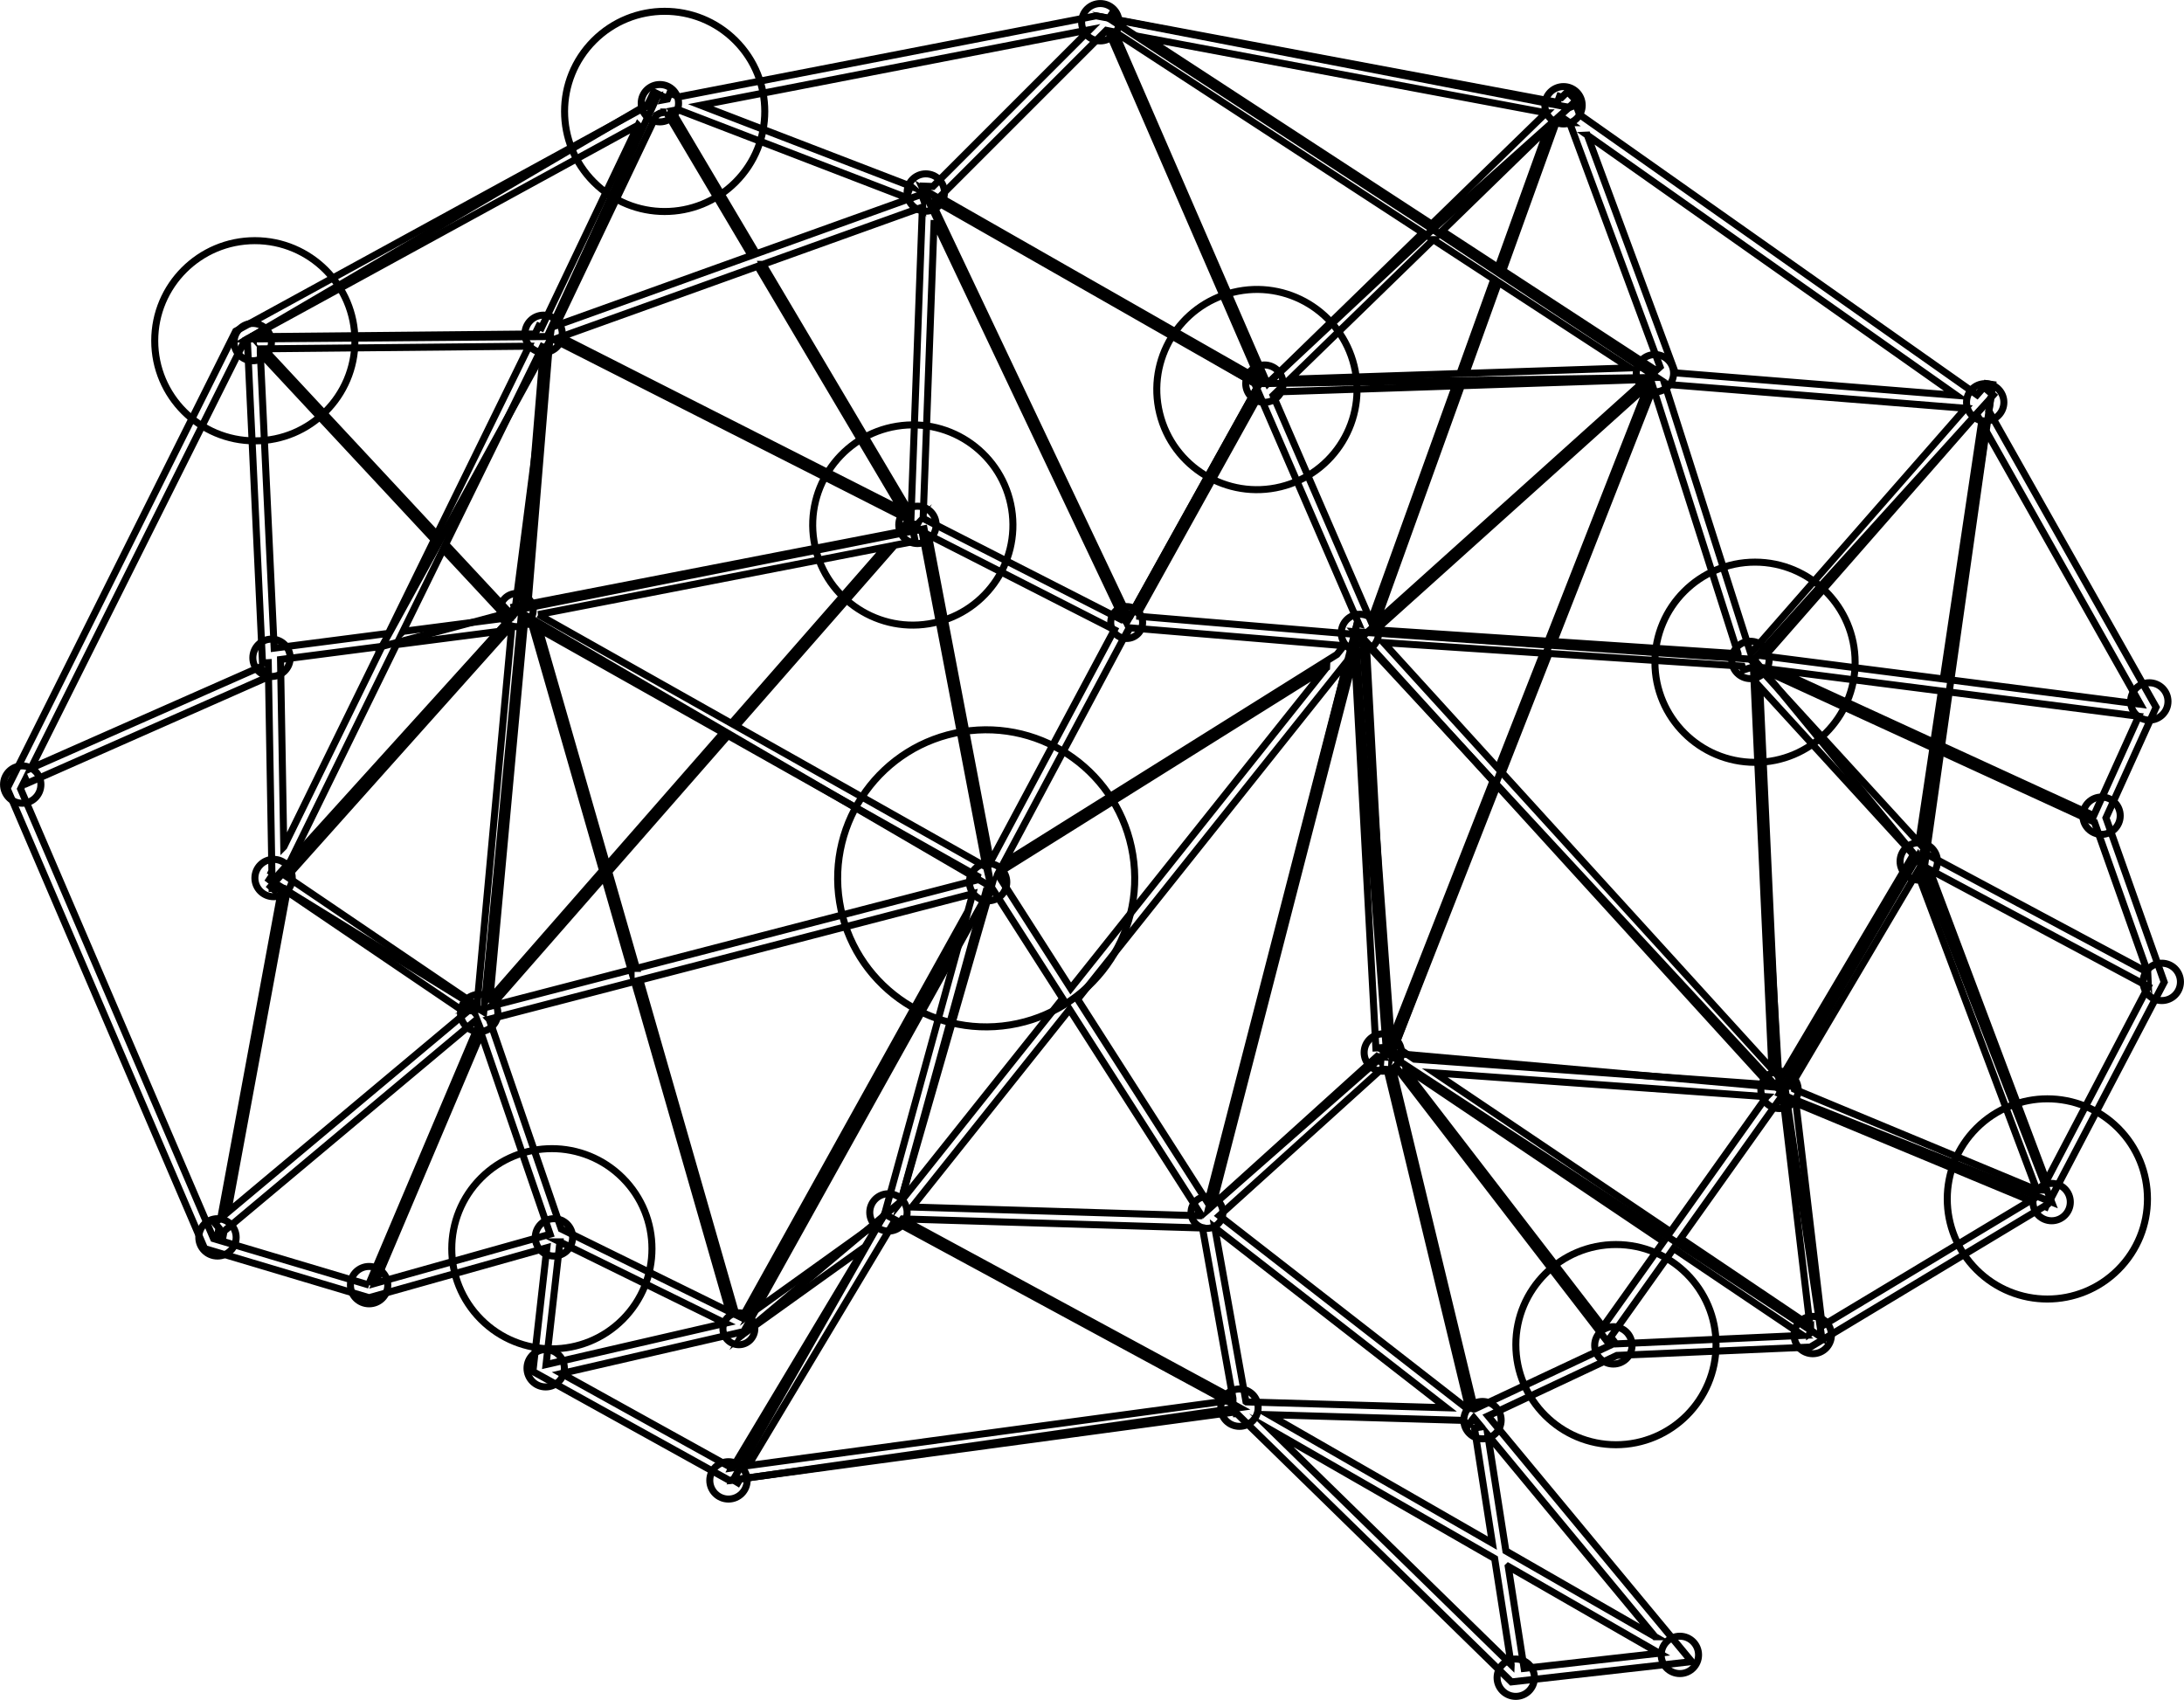 <svg xmlns="http://www.w3.org/2000/svg" id="Capa_2" data-name="Capa 2" viewBox="0 0 295.85 230.28"><defs><style>      .cls-1 {        fill: none;        stroke: #000;        stroke-miterlimit: 10;        stroke-width: .95px;      }    </style></defs><g id="Capa_1-2" data-name="Capa 1"><g><g><polygon class="cls-1" points="125.18 71.63 134.28 120.15 69.98 82.64 125.18 71.63"></polygon><polygon class="cls-1" points="170.46 52.21 125.04 25.63 152.61 84.33 170.46 52.21"></polygon><polygon class="cls-1" points="194.07 31.07 224.43 51.13 171.75 51.95 194.07 31.07"></polygon><polygon class="cls-1" points="237.61 89.33 183.56 85.57 241.06 147.64 237.61 89.33"></polygon><polygon class="cls-1" points="269.68 53.93 237.61 89.33 260.69 117.42 269.68 53.93"></polygon><path class="cls-1" d="M187.82,142.6c-.06-.75-4.26-57.03-4.26-57.03l-19.87,78.24,24.12-21.21Z"></path><polygon class="cls-1" points="277.92 162.84 259.77 116.07 241.05 148.15 277.92 162.84"></polygon><polygon class="cls-1" points="187.82 142.6 246.78 181.19 241.81 147.39 187.82 142.6"></polygon><polygon class="cls-1" points="167.9 190.69 119.83 164.46 99.31 200.49 167.9 190.69"></polygon><polygon class="cls-1" points="65.53 137.07 70.75 81.99 36.87 119.41 65.53 137.07"></polygon><polygon class="cls-1" points="74.12 45.59 88.83 13.5 33.51 45.92 74.12 45.59"></polygon><polygon class="cls-1" points="150.23 2.5 212.56 14.55 194.07 31.07 150.23 2.5"></polygon><polygon class="cls-1" points="223.86 50.94 184.52 86.27 188.59 142.68 223.86 50.94"></polygon><polygon class="cls-1" points="74.46 46.18 69.74 82.77 51.74 87.57 74.46 46.18"></polygon><polygon class="cls-1" points="134.28 120.15 100.48 180.86 122.01 162.78 134.28 120.15"></polygon><g><path class="cls-1" d="M.97,106.81l.15.35,26.6,61.98,22.27,6.65,24.09-6.77-1.89,16.77,26.61,14.75.51-.07.64.39.31-.52,67.07-9.07.17.17v.07s.07,0,.07,0l37.17,36.33,24.42-2.75-27.59-33.28,17.46-8.2,26.21-1.13.18-.11,31.52-18.97.19.08.11-.25.18-.11,15.75-30.07-7.89-22.26,6.79-14.99-22.66-40.14.26-1.76.33-.38-.25-.22.18-1.21-.74-.11-.11.74-.33-.29-.93,1.06-53.84-37.96-.48-1.3-.89.33-.05-.04.94-.91-1.15-1.19-.78.76-.31-.11-.23.63-.14.14-59.25-11.11-1.11-.72-.3.46-1.75-.33-.15.03-56.32,10.94-1.28-.49-.31.8-.53.1.16-.34-1.49-.71-.91,1.9-55.72,30.49L.97,106.81ZM66.27,138.07l19.68-5.11,12.85,44.72-22.77-11.2-9.76-28.41ZM99.12,198.84l-23.06-12.78,24.15-5.56.26.37,16.71-11.98-17.94,29.95-.13.02ZM204.32,212.2l20.44,11.75-18.3,2.06-2.15-13.8ZM204.71,225.51l-32.49-31.76,30.25,17.38,2.24,14.37ZM218.19,181.11l8.53-11.99,17.49,11.78-25.3,1.15-.72-.94ZM212.62,16.62l12.26,33.08-.54.49-20.76-13.54,7.4-20.55.38-.37,1.27.89ZM149.87,4.11l.3.06-.06.02,20.52,47.26-43.35-24.75,22.59-22.59ZM90.24,15.17l11.53,19.45-26.45,9.5,13.59-28.52.49-.27.85-.16ZM73.68,46.55l-2.93,35.44-1.12.22.11.57-.21-.02-.06.67-.02.02-9.07-9.74,13.3-27.15ZM59.17,72.41l-23.43-25.16,35.92-.35-12.49,25.5ZM119.33,165.31l-17.68,12.68,28.62-51.49-10.44,37.97-.51.85ZM164.56,166.3l31.35,24.4-27.07-.79-.06-.04-4.22-23.57ZM188.59,142.68l14.22-36.26,36.89,40.52-48.1-3.46-1.67-1.12-.65.96-.21-.02-.48-.63ZM240.94,146.63l-.04-.03.11-.1-.08.13ZM240.81,145.7l-2.43-52.67,20.81,22.75-17.98,30.37-.41-.45ZM239.3,148.57l-13,18.28-31.94-21.51,44.94,3.23ZM203.49,104.7l6.35-16.18,26.15,1.72.17.52,1.33-.42h.03s.07,1.55.07,1.55l-.13.12.14.15,2.43,52.67-36.53-40.13ZM173.18,53.08l23.97-.8-11.46,31.83-13.23-30.54.72-.7v.21ZM74.99,45.99l47.95,24.33.14.24-1.32,1.51-50.24,9.77,2.94-35.66.53-.19ZM97.96,99.26l-15.74,17.98-9.21-32.04,24.95,14.06ZM72.91,83.25l47.07-9.15-20.91,23.89-26.15-14.74ZM71.37,83.55h.02s-.02.04-.02.04v-.04ZM124.28,71.01l-.28.54.9.46,8.66,45.42-33.83-19.07,21.45-24.5,2.79-.54-.32-1.62-.7.14.74-.84.58.02ZM153.07,85.05l28.98,2.42-.95,1.19-45.15,28.26,16.82-31.5.07.04.22-.4ZM179.7,90.42l-34.66,43.48-9.89-15.46.1-.19,44.45-27.82ZM143.95,135.26l-21.94,27.52,11.6-42.19.73-.19-.06-.25,9.67,15.11ZM125.75,72.45l25.21,12.86-16.77,31.4-8.44-44.26ZM153.95,83.46l16.66-29.99,13.43,31-.19-.05-.3,1.15-.27.34-29.34-2.45ZM197.96,52.25l25.01-.84-36.54,32.85,11.53-32.01ZM223.32,52.1l-13.63,34.76-23.32-1.54,36.95-33.22ZM198.56,50.58l4.44-12.33,17.77,11.59-22.21.74ZM235.44,88.56l-24.97-1.65,13.48-34.37,11.49,36.01ZM202.93,104.09l-15.51-17.04,21.64,1.43-6.13,15.61ZM182.55,89.49l-18.95,73.42-17.62-27.55,36.57-45.88ZM123.55,163.51l21.34-26.77,17.78,27.79-.12.16-38.99-1.18ZM99.71,178.12l-13.03-45.35,45.09-11.7-.66,2.38-30.61,55.06-.79-.39ZM86.22,131.18l-3.76-13.08,16.16-18.46,33.79,19.05-.15.54-46.05,11.95ZM85.49,131.37l-18.95,4.92,15.33-17.51,3.62,12.6ZM66.36,135.36l4.67-50.83.26.02.02-.3.76.43,9.55,33.24-15.27,17.44ZM54.58,85.54l5.45-11.12,8.66,9.29-14.1,1.82ZM67.59,85.52l-28.77,32.19,14.89-30.39,13.88-1.79ZM102.63,36.07l19.59,33.06-46.27-23.48,26.68-9.58ZM103.35,35.81l21.6-7.75-1.53,41.61-20.07-33.86ZM126.54,29.81l25.63,54.05v.09s-.38-.2-.38-.2l-.05.1-26.69-13.62,1.49-40.42ZM126.6,28.19l.04-.99,43.82,25.01-.03.06-.28.12.09.21-17.1,30.79-.37-.03-26.16-55.17ZM151.01,4.32l41.72,27.21-20.98,20.41-.09-.21-.08.03v-.03s.02-.06.02-.06l-.08-.04-20.54-47.32h.03ZM194.15,32.46l8.21,5.36-4.6,12.78-23.04.77,19.44-18.91ZM195.36,31.28l14.39-14-6.82,18.94-7.57-4.94ZM266.26,55.31l-29.1,33.21-11.64-36.47,40.74,3.26ZM268.42,57.29l-5.18,34.69-24.18-3.1,28.71-32.76.66,1.17ZM262.99,93.61l-1.04,6.93-21.31-9.79,22.35,2.86ZM238.28,90.49l23.56,10.82-1.92,12.83-21.25-23.23-.37.34-.04-.8h.04s-.02.04-.02.04ZM260.69,117.42l-.69.26.17-.28h.03s.01-.07.01-.07l.08-.13.41.22ZM277.22,159.96l-15.86-42.18,29.65,15.86-13.79,26.32ZM275.93,161.21l-32.86-13.66-.06-.47-.45.05,17.16-29,16.2,43.08ZM241.55,148.84l3.63,30.72-17.51-11.79,13.41-18.86.31.19.15-.26ZM190.43,145.06l.62.04,34.3,23.09-8.21,11.54-26.71-34.68ZM187.42,142.95l.06.24-.39-.03-.05.65-.57-.63-22.2,20.07,19.24-74.55,2.87,53.26,1.65-.09-2.96-54.93,17.17,18.86-14.43,36.8-.14.11.07.09-.03.08-.29.07ZM187.89,144.87l11.08,45.92h-.26s-33.54-26.11-33.54-26.11l21.97-19.86.75.05ZM200.65,193.3l-.92.14,2.43,15.6-30.27-17.4,26.24.77.79.61.45-.58h.03s0-.05,0-.05l.25-.32,1.01,1.21ZM167.02,189.42l-44.79-24.26.03-.04,40.63,1.23,4.13,23.07ZM64.13,136.94l.02.05-.33-.39-32.98,27.63,8.04-43.45,23.88,16.2.93-1.37-24.82-16.84,29.85-33.4.57-.07-4.73,51.49-.44.15ZM38.44,114.72l-.44-25.38,13.75-1.78-13.3,27.15ZM35.26,47.83l23.56,25.3-6.2,12.67-15.48,2-1.88-39.96ZM33.54,45.9h-.01s-.01.01-.01.01h.03ZM86.43,16.96l-13.07,27.42-.38-.18-.51,1.04-38.15.37v.13s-.16-.18-.16-.18l52.27-28.6ZM123.36,25.22l-28.45-10.96,52.71-10.24-21.24,21.24-1.33-.05-.02.42-.28.49.26.15v.24s-.04.01-.04.01l.02.05v.17s-.15-.41-.15-.41l-22.36,8.03-11.47-19.35.83-.16,30.92,11.9.59-1.54ZM209.44,15.28l-15.5,15.08-38.69-25.24,54.18,10.16ZM215.01,18.3l50.01,35.26-38.07-3.05-11.93-32.21ZM269.02,58.35l20.92,37.05-25.96-3.33,5.04-33.72ZM283.62,110.49l-20.96-9.63,1.07-7.16,25.98,3.33-6.09,13.46ZM290.94,131.73l-30.36-16.24-.15.29.06-.39.31-.29-.23-.25,1.97-13.21,21.18,9.73,7.22,20.37ZM275.05,162.64l-28.21,16.97-3.56-30.18,31.77,13.21ZM245.13,180.65l.14-.21v.12s-.14.1-.14.1ZM199.76,190.86l-11.09-45.93.76.05,28.69,37.26-18.35,8.62ZM224.21,221.72l-20.22-11.62-2.45-15.72,22.66,27.34ZM101.35,198.54l19.76-32.99.13.04v-.03s.41.32.41.32l.1-.13,44.37,24.03-64.77,8.76ZM75.84,168.23l22.42,11.02-24.29,5.6,1.88-16.62ZM50.83,173.84l14.35-33.84,9.34,27.19-23.69,6.65ZM2.79,106.87l.67-1.34.25.57,32.27-14.26-.67-1.51-31.13,13.75,28.99-57.98.33-.18h0s-.01.02-.01.02h.01s2.06,43.87,2.06,43.87l.78-.04.49,28.21-.06.13.06.03v.49s-.35.53-.35.53l.37.25v.47s-.19.22-.19.22l.2.18v.08s.09,0,.09,0l.26.24.22-.25h.74s-8.26,44.63-8.26,44.63l-.82.69.57.68-.22,1.2.74.14.17-.91,34.18-28.63.27.8-14.88,35.1.08.03h0s-21.07-6.29-21.07-6.29L2.79,106.87Z"></path><g><circle class="cls-1" cx="237.12" cy="89.4" r="2.53"></circle><circle class="cls-1" cx="268.92" cy="54.5" r="2.53"></circle><circle class="cls-1" cx="218.55" cy="182.25" r="2.53"></circle><circle class="cls-1" cx="291.15" cy="95.02" r="2.53"></circle><circle class="cls-1" cx="259.92" cy="116.69" r="2.53"></circle><circle class="cls-1" cx="120.35" cy="164.24" r="2.53"></circle><circle class="cls-1" cx="245.56" cy="180.85" r="2.53"></circle><circle class="cls-1" cx="200.82" cy="192.38" r="2.53"></circle><circle class="cls-1" cx="187.32" cy="142.58" r="2.53"></circle><path class="cls-1" d="M131.32,119.5c0,1.4,1.13,2.53,2.53,2.53s2.53-1.13,2.53-2.53-1.13-2.53-2.53-2.53-2.53,1.13-2.53,2.53Z"></path><circle class="cls-1" cx="227.56" cy="224.18" r="2.53"></circle><circle class="cls-1" cx="277.92" cy="162.84" r="2.53"></circle><path class="cls-1" d="M290.31,133.01c0,1.4,1.13,2.53,2.53,2.53s2.53-1.13,2.53-2.53-1.13-2.53-2.53-2.53c-1.4,0-2.53,1.13-2.53,2.53Z"></path><circle class="cls-1" cx="284.68" cy="110.5" r="2.53"></circle><circle class="cls-1" cx="224.18" cy="50.56" r="2.53"></circle><circle class="cls-1" cx="211.8" cy="14.26" r="2.53"></circle><path class="cls-1" d="M181.69,85.74c0,1.4,1.13,2.53,2.53,2.53s2.53-1.13,2.53-2.53c0-1.4-1.13-2.53-2.53-2.53s-2.53,1.13-2.53,2.53Z"></path><circle class="cls-1" cx="241.06" cy="147.64" r="2.53"></circle><circle class="cls-1" cx="36.78" cy="89.11" r="2.53"></circle><circle class="cls-1" cx="64.91" cy="137.23" r="2.53"></circle><circle class="cls-1" cx="205.33" cy="227.27" r="2.53"></circle><circle class="cls-1" cx="98.68" cy="200.54" r="2.53"></circle><circle class="cls-1" cx="73.92" cy="185.35" r="2.53"></circle><circle class="cls-1" cx="29.46" cy="167.62" r="2.53"></circle><circle class="cls-1" cx="50" cy="174.09" r="2.53"></circle><circle class="cls-1" cx="75.04" cy="167.62" r="2.53"></circle><circle class="cls-1" cx="167.9" cy="190.69" r="2.53"></circle><circle class="cls-1" cx="171.28" cy="51.97" r="2.53"></circle><circle class="cls-1" cx="73.64" cy="45.22" r="2.53"></circle><path class="cls-1" d="M121.75,71.1c0,1.4,1.13,2.53,2.53,2.53s2.53-1.13,2.53-2.53-1.13-2.53-2.53-2.53-2.53,1.13-2.53,2.53Z"></path><path class="cls-1" d="M67.73,82.64c0,1.24,1.01,2.25,2.25,2.25s2.25-1.01,2.25-2.25-1.01-2.25-2.25-2.25-2.25,1.01-2.25,2.25Z"></path><path class="cls-1" d="M97.93,180c0,1.19.97,2.16,2.16,2.16,1.19,0,2.16-.97,2.16-2.16,0-1.19-.97-2.16-2.16-2.16s-2.16.97-2.16,2.16Z"></path><path class="cls-1" d="M161.34,164.24c0,1.19.97,2.16,2.16,2.16s2.16-.97,2.16-2.16-.97-2.16-2.16-2.16-2.16.97-2.16,2.16Z"></path><path class="cls-1" d="M150.46,84.33c0,1.19.97,2.16,2.16,2.16s2.16-.97,2.16-2.16-.97-2.16-2.16-2.16-2.16.97-2.16,2.16Z"></path><circle class="cls-1" cx="37.06" cy="118.94" r="2.53"></circle><circle class="cls-1" cx="125.41" cy="26.08" r="2.53"></circle><circle class="cls-1" cx="3.01" cy="106.28" r="2.53"></circle><circle class="cls-1" cx="34.24" cy="46.34" r="2.53"></circle><circle class="cls-1" cx="89.39" cy="13.98" r="2.53"></circle><circle class="cls-1" cx="149.05" cy="3.01" r="2.53"></circle></g></g></g><g><circle class="cls-1" cx="237.74" cy="89.71" r="13.56"></circle><circle class="cls-1" cx="34.52" cy="46.16" r="13.56"></circle><circle class="cls-1" cx="218.9" cy="182.15" r="13.56"></circle><circle class="cls-1" cx="123.65" cy="71.12" r="13.56" transform="translate(-9.77 20.66) rotate(-9.19)"></circle><circle class="cls-1" cx="170.26" cy="52.78" r="13.56" transform="translate(-7.66 41.94) rotate(-13.74)"></circle><circle class="cls-1" cx="90.04" cy="15.09" r="13.56" transform="translate(15.7 68.09) rotate(-45)"></circle><circle class="cls-1" cx="133.59" cy="118.99" r="20.12" transform="translate(-17.27 22.83) rotate(-9.18)"></circle><circle class="cls-1" cx="277.34" cy="162.41" r="13.56" transform="translate(-33.61 243.68) rotate(-45)"></circle><circle class="cls-1" cx="74.76" cy="169.16" r="13.56" transform="translate(-97.72 102.41) rotate(-45)"></circle></g></g></g></svg>